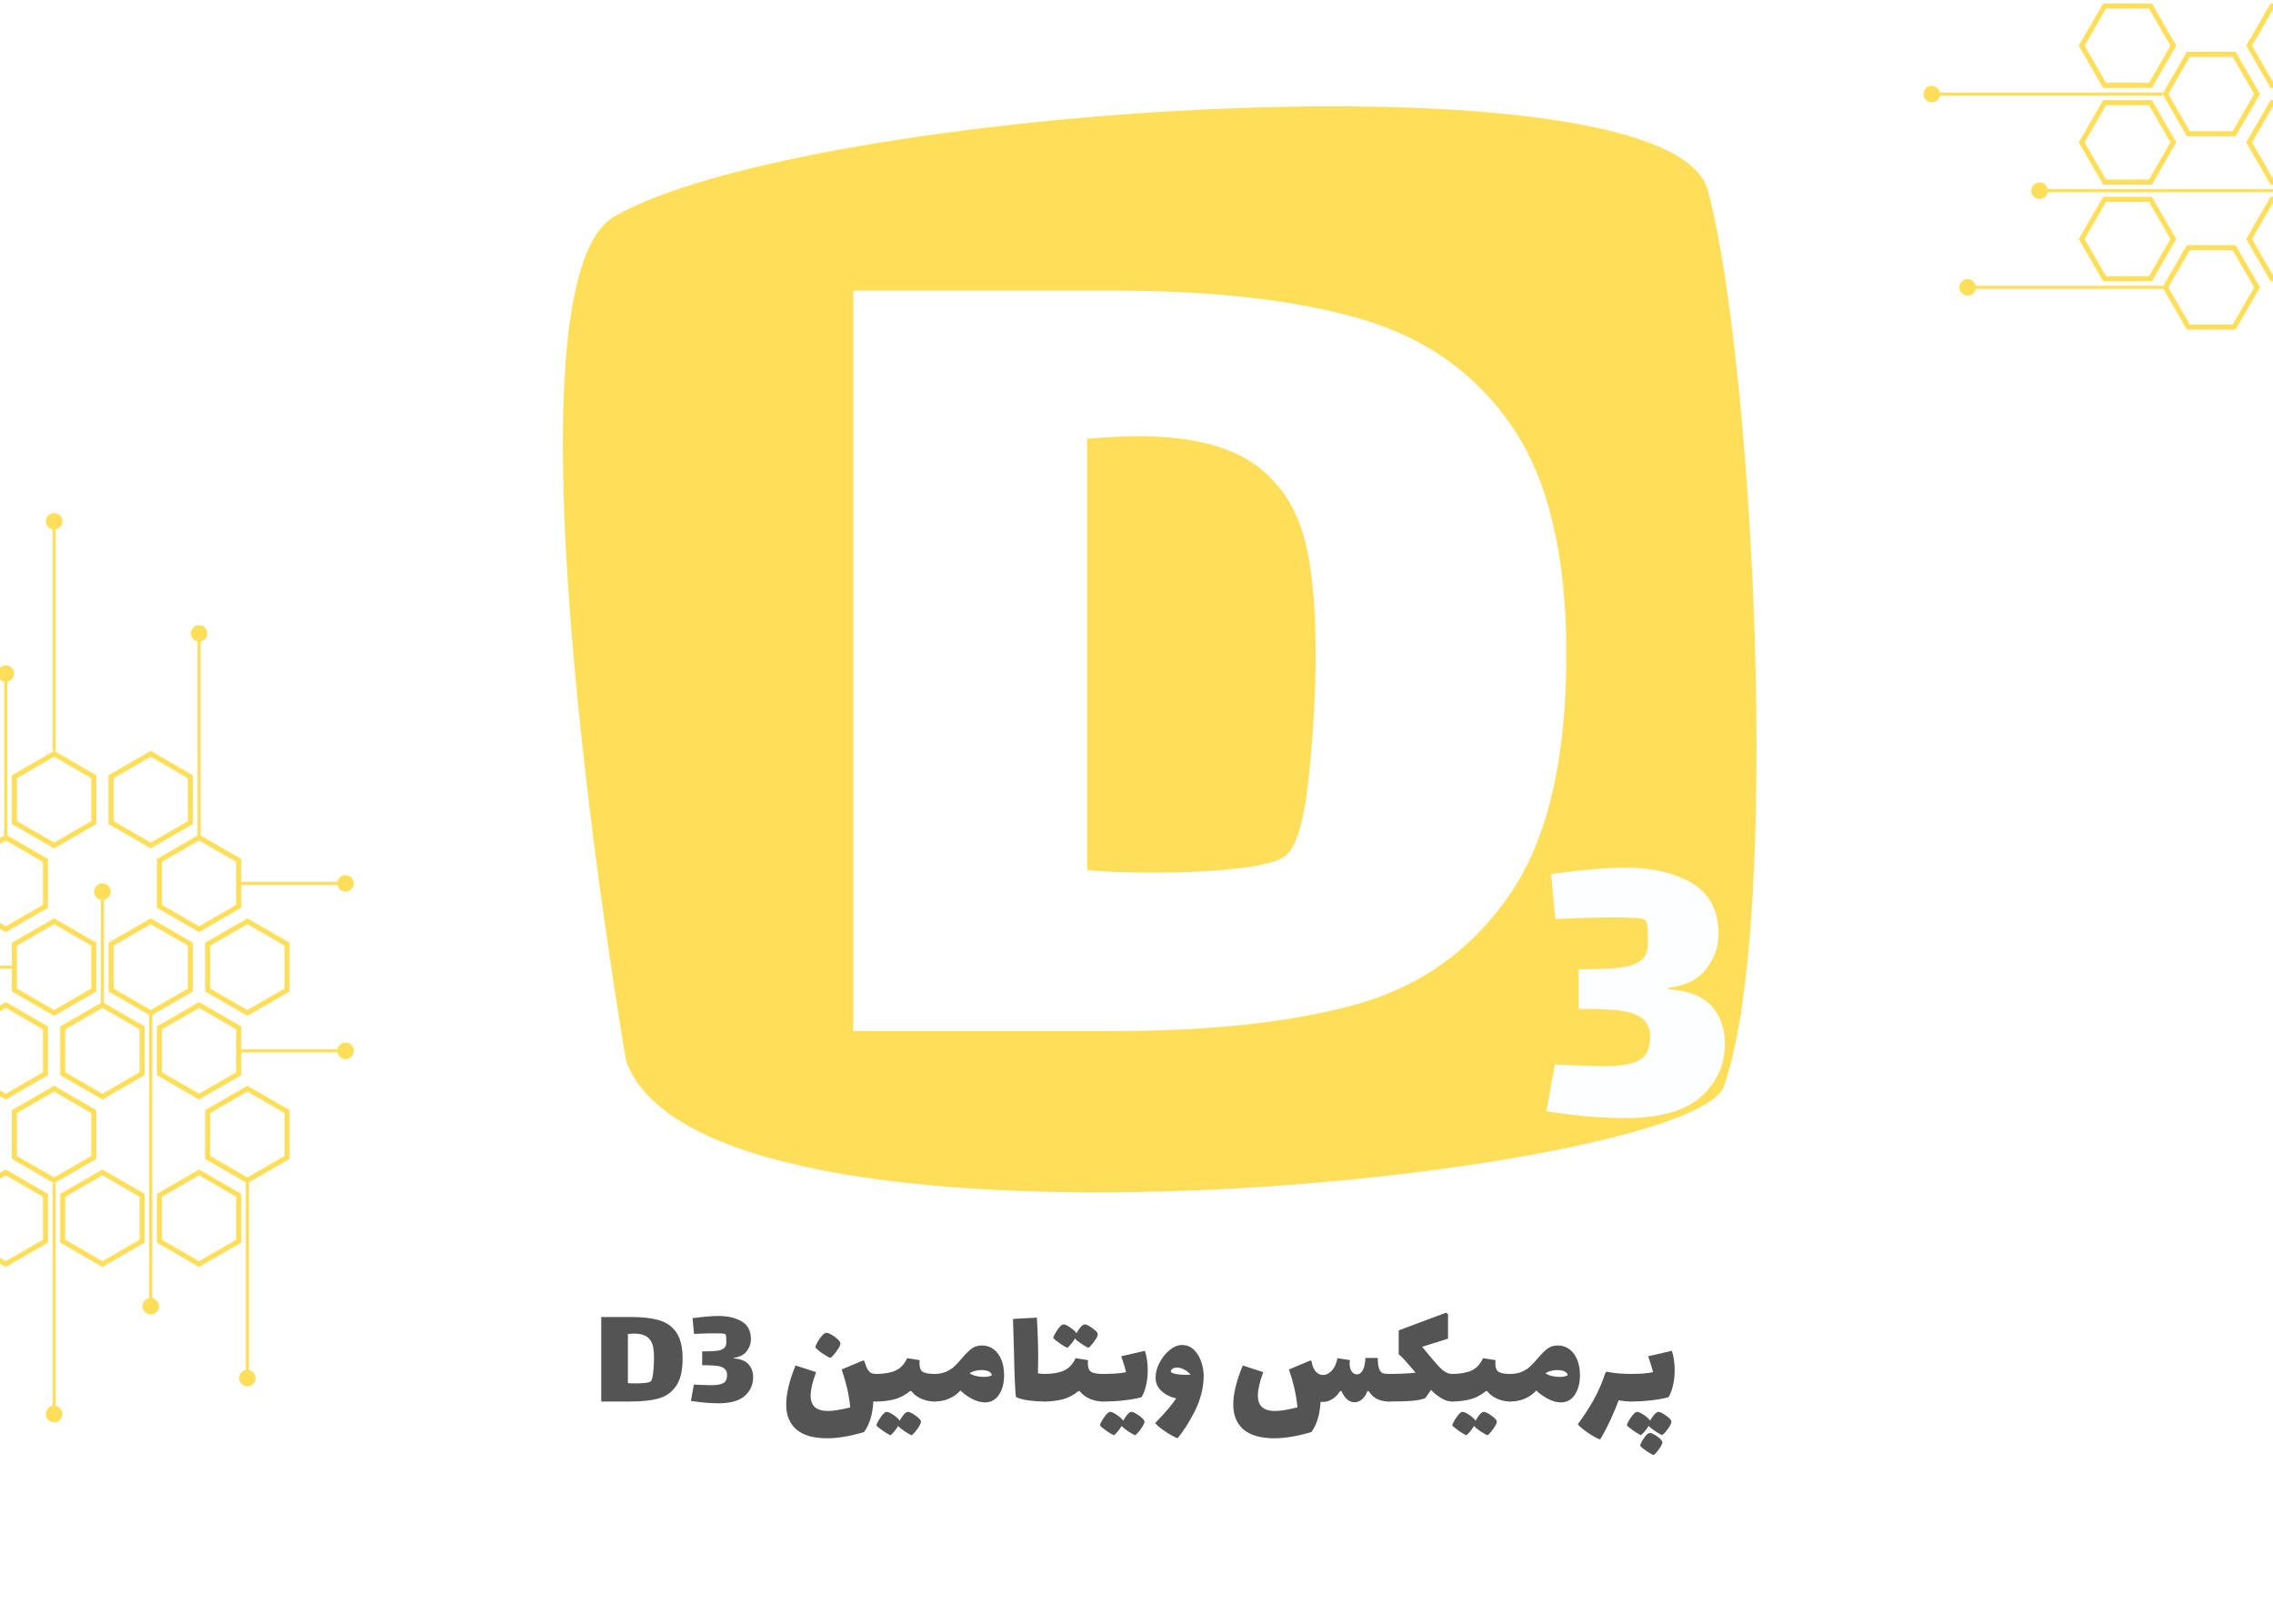 <svg xmlns="http://www.w3.org/2000/svg" xmlns:xlink="http://www.w3.org/1999/xlink" width="1400" zoomAndPan="magnify" viewBox="0 0 1050 750" height="1000" preserveAspectRatio="xMidYMid meet" version="1.0"><defs><g/><clipPath id="99b72ec0dd"><path d="M 155 481 L 163.449 481 L 163.449 490 L 155 490 Z M 155 481 " clip-rule="nonzero"/></clipPath><clipPath id="b9b85de831"><path d="M 21 649.297 L 28.816 649.297 L 28.816 656.969 L 21 656.969 Z M 21 649.297 " clip-rule="nonzero"/></clipPath><clipPath id="572447fa81"><path d="M 21 236.969 L 29 236.969 L 29 245 L 21 245 Z M 21 236.969 " clip-rule="nonzero"/></clipPath><clipPath id="0f70717d3a"><path d="M 155 404 L 163.449 404 L 163.449 412 L 155 412 Z M 155 404 " clip-rule="nonzero"/></clipPath><clipPath id="ec614a2c66"><path d="M 888.543 39.406 L 896.219 39.406 L 896.219 47.27 L 888.543 47.27 Z M 888.543 39.406 " clip-rule="nonzero"/></clipPath></defs><rect x="-105" width="1260" fill="#ffffff" y="-75" height="900" fill-opacity="1"/><rect x="-105" width="1260" fill="#ffffff" y="-75" height="900" fill-opacity="1"/><rect x="-105" width="1260" fill="#ffffff" y="-75" height="900" fill-opacity="1"/><path fill="#ffde59" d="M 283.789 100.016 C 227.27 132.816 289.27 490.309 289.27 490.309 C 307.84 540.922 428.781 554.352 547.926 549.988 C 669.426 545.543 789.062 522.598 796.383 501.727 C 823.113 425.527 810.129 166.781 788.898 87.844 C 771.312 22.457 371.641 49.031 283.789 100.016 Z M 283.789 100.016 " fill-opacity="1" fill-rule="nonzero"/><path fill="#ffde59" d="M 97.109 533.953 L 97.109 514.129 L 114.273 504.215 L 131.438 514.129 L 131.438 533.953 L 114.273 543.867 Z M 133.773 535.305 L 133.773 512.777 L 114.273 501.52 L 94.773 512.777 L 94.773 535.305 L 114.273 546.566 L 133.773 535.305 " fill-opacity="1" fill-rule="nonzero"/><path fill="#ffde59" d="M 74.789 572.625 L 74.789 552.797 L 91.953 542.887 L 109.117 552.797 L 109.117 572.625 L 91.953 582.535 Z M 111.453 573.973 L 111.453 551.449 L 91.953 540.188 L 72.453 551.449 L 72.453 573.973 L 91.953 585.234 L 111.453 573.973 " fill-opacity="1" fill-rule="nonzero"/><path fill="#ffde59" d="M 30.148 572.625 L 30.148 552.797 L 47.312 542.887 L 64.48 552.797 L 64.48 572.625 L 47.312 582.535 Z M 66.816 573.973 L 66.816 551.449 L 47.312 540.188 L 27.812 551.449 L 27.812 573.973 L 47.312 585.234 L 66.816 573.973 " fill-opacity="1" fill-rule="nonzero"/><path fill="#ffde59" d="M 19.84 552.797 L 19.84 572.625 L 2.676 582.535 L -14.488 572.625 L -14.488 552.797 L 2.676 542.887 Z M -16.824 573.973 L 2.676 585.234 L 22.176 573.973 L 22.176 551.449 L 2.676 540.188 L -16.824 551.449 L -16.824 573.973 " fill-opacity="1" fill-rule="nonzero"/><path fill="#ffde59" d="M 109.117 475.461 L 109.117 495.285 L 91.953 505.199 L 74.789 495.285 L 74.789 475.461 L 91.953 465.547 Z M 72.453 496.633 L 91.953 507.895 L 111.453 496.633 L 111.453 474.109 L 91.953 462.848 L 72.453 474.109 L 72.453 496.633 " fill-opacity="1" fill-rule="nonzero"/><path fill="#ffde59" d="M 64.48 475.461 L 64.48 495.285 L 47.312 505.199 L 30.148 495.285 L 30.148 475.461 L 47.312 465.547 Z M 27.812 496.633 L 47.312 507.895 L 66.816 496.633 L 66.816 474.109 L 47.312 462.848 L 27.812 474.109 L 27.812 496.633 " fill-opacity="1" fill-rule="nonzero"/><path fill="#ffde59" d="M 24.996 504.215 L 42.16 514.129 L 42.16 533.953 L 24.996 543.867 L 7.832 533.953 L 7.832 514.129 Z M 5.492 524.039 L 5.492 535.305 L 24.996 546.566 L 44.496 535.305 L 44.496 512.777 L 24.996 501.52 L 5.492 512.777 L 5.492 524.039 " fill-opacity="1" fill-rule="nonzero"/><path fill="#ffde59" d="M 19.84 475.461 L 19.84 495.285 L 2.676 505.199 L -14.488 495.285 L -14.488 475.461 L 2.676 465.547 Z M -16.824 496.633 L 2.676 507.895 L 22.176 496.633 L 22.176 474.109 L 2.676 462.848 L -16.824 474.109 L -16.824 496.633 " fill-opacity="1" fill-rule="nonzero"/><path fill="#ffde59" d="M 131.438 436.793 L 131.438 456.617 L 114.273 466.527 L 97.109 456.617 L 97.109 436.793 L 114.273 426.879 Z M 94.773 446.703 L 94.773 457.965 L 114.273 469.227 L 133.773 457.965 L 133.773 435.441 L 114.273 424.18 L 94.773 435.441 L 94.773 446.703 " fill-opacity="1" fill-rule="nonzero"/><path fill="#ffde59" d="M 109.117 398.121 L 109.117 417.945 L 91.953 427.859 L 74.789 417.945 L 74.789 398.121 L 91.953 388.211 Z M 72.453 396.773 L 72.453 419.297 L 91.953 430.559 L 111.453 419.297 L 111.453 396.773 L 91.953 385.512 L 72.453 396.773 " fill-opacity="1" fill-rule="nonzero"/><path fill="#ffde59" d="M 69.633 426.879 L 86.797 436.793 L 86.797 456.617 L 69.633 466.527 L 52.469 456.617 L 52.469 436.793 Z M 50.133 446.703 L 50.133 457.965 L 69.633 469.227 L 89.133 457.965 L 89.133 435.441 L 69.633 424.18 L 50.133 435.441 L 50.133 446.703 " fill-opacity="1" fill-rule="nonzero"/><path fill="#ffde59" d="M 24.996 426.879 L 42.16 436.793 L 42.16 456.617 L 24.996 466.527 L 7.832 456.617 L 7.832 436.793 Z M 5.492 446.703 L 5.492 457.965 L 24.996 469.227 L 44.496 457.965 L 44.496 435.441 L 24.996 424.18 L 5.492 435.441 L 5.492 446.703 " fill-opacity="1" fill-rule="nonzero"/><path fill="#ffde59" d="M 19.84 398.121 L 19.84 417.945 L 2.676 427.859 L -14.488 417.945 L -14.488 398.121 L 2.676 388.211 Z M -16.824 419.297 L 2.676 430.559 L 22.176 419.297 L 22.176 396.773 L 2.676 385.512 L -16.824 396.773 L -16.824 419.297 " fill-opacity="1" fill-rule="nonzero"/><path fill="#ffde59" d="M 86.797 359.453 L 86.797 379.277 L 69.633 389.191 L 52.469 379.277 L 52.469 359.453 L 69.633 349.539 Z M 69.633 346.84 L 50.133 358.102 L 50.133 380.629 L 69.633 391.887 L 89.133 380.629 L 89.133 358.102 L 69.633 346.84 " fill-opacity="1" fill-rule="nonzero"/><path fill="#ffde59" d="M 24.996 349.539 L 42.16 359.453 L 42.16 379.277 L 24.996 389.191 L 7.832 379.277 L 7.832 359.453 Z M 5.492 369.363 L 5.492 380.629 L 24.996 391.887 L 44.496 380.629 L 44.496 358.102 L 24.996 346.84 L 5.492 358.102 L 5.492 369.363 " fill-opacity="1" fill-rule="nonzero"/><path fill="#ffde59" d="M 68.91 603.535 L 68.91 466.527 L 70.359 466.527 L 70.359 603.535 L 68.91 603.535 " fill-opacity="1" fill-rule="nonzero"/><path fill="#ffde59" d="M 65.816 603.344 C 65.816 605.453 67.523 607.16 69.633 607.16 C 71.742 607.16 73.453 605.453 73.453 603.344 C 73.453 601.234 71.742 599.523 69.633 599.523 C 67.523 599.523 65.816 601.234 65.816 603.344 " fill-opacity="1" fill-rule="nonzero"/><path fill="#ffde59" d="M 46.59 465.547 L 46.59 411.664 L 48.039 411.664 L 48.039 465.547 L 46.59 465.547 " fill-opacity="1" fill-rule="nonzero"/><path fill="#ffde59" d="M 51.133 411.852 C 51.133 409.746 49.422 408.035 47.312 408.035 C 45.207 408.035 43.496 409.746 43.496 411.852 C 43.496 413.961 45.207 415.672 47.312 415.672 C 49.422 415.672 51.133 413.961 51.133 411.852 " fill-opacity="1" fill-rule="nonzero"/><path fill="#ffde59" d="M 111.453 486.098 L 111.453 484.645 L 159.816 484.645 L 159.816 486.098 L 111.453 486.098 " fill-opacity="1" fill-rule="nonzero"/><g clip-path="url(#99b72ec0dd)"><path fill="#ffde59" d="M 159.625 489.191 C 161.734 489.191 163.441 487.48 163.441 485.375 C 163.441 483.262 161.734 481.555 159.625 481.555 C 157.516 481.555 155.809 483.262 155.809 485.375 C 155.809 487.48 157.516 489.191 159.625 489.191 " fill-opacity="1" fill-rule="nonzero"/></g><path fill="#ffde59" d="M 113.547 636.742 L 113.547 543.867 L 114.996 543.867 L 114.996 636.742 L 113.547 636.742 " fill-opacity="1" fill-rule="nonzero"/><path fill="#ffde59" d="M 110.457 636.555 C 110.457 638.664 112.164 640.371 114.273 640.371 C 116.379 640.371 118.09 638.664 118.09 636.555 C 118.09 634.445 116.379 632.734 114.273 632.734 C 112.164 632.734 110.457 634.445 110.457 636.555 " fill-opacity="1" fill-rule="nonzero"/><path fill="#ffde59" d="M 24.27 653.352 L 24.27 546.57 L 25.719 546.57 L 25.719 653.352 L 24.27 653.352 " fill-opacity="1" fill-rule="nonzero"/><g clip-path="url(#b9b85de831)"><path fill="#ffde59" d="M 21.176 653.156 C 21.176 655.266 22.887 656.977 24.996 656.977 C 27.102 656.977 28.812 655.266 28.812 653.156 C 28.812 651.047 27.102 649.336 24.996 649.336 C 22.887 649.336 21.176 651.047 21.176 653.156 " fill-opacity="1" fill-rule="nonzero"/></g><path fill="#ffde59" d="M -46.664 447.43 L -46.664 445.977 L 5.492 445.977 L 5.492 447.43 L -46.664 447.43 " fill-opacity="1" fill-rule="nonzero"/><path fill="#ffde59" d="M 91.227 388.211 L 91.227 292.367 L 92.68 292.367 L 92.68 388.211 L 91.227 388.211 " fill-opacity="1" fill-rule="nonzero"/><path fill="#ffde59" d="M 95.77 292.555 C 95.77 290.449 94.062 288.738 91.953 288.738 C 89.844 288.738 88.137 290.449 88.137 292.555 C 88.137 294.664 89.844 296.375 91.953 296.375 C 94.062 296.375 95.77 294.664 95.77 292.555 " fill-opacity="1" fill-rule="nonzero"/><path fill="#ffde59" d="M 24.27 346.84 L 24.27 240.598 L 25.719 240.598 L 25.719 346.84 L 24.27 346.84 " fill-opacity="1" fill-rule="nonzero"/><g clip-path="url(#572447fa81)"><path fill="#ffde59" d="M 28.812 240.789 C 28.812 238.68 27.102 236.969 24.996 236.969 C 22.887 236.969 21.176 238.68 21.176 240.789 C 21.176 242.898 22.887 244.609 24.996 244.609 C 27.102 244.609 28.812 242.898 28.812 240.789 " fill-opacity="1" fill-rule="nonzero"/></g><path fill="#ffde59" d="M 1.949 388.211 L 1.949 310.926 L 3.398 310.926 L 3.398 388.211 L 1.949 388.211 " fill-opacity="1" fill-rule="nonzero"/><path fill="#ffde59" d="M 6.492 311.113 C 6.492 309.008 4.781 307.297 2.676 307.297 C 0.566 307.297 -1.145 309.008 -1.145 311.113 C -1.145 313.223 0.566 314.934 2.676 314.934 C 4.781 314.934 6.492 313.223 6.492 311.113 " fill-opacity="1" fill-rule="nonzero"/><path fill="#ffde59" d="M 111.453 408.758 L 111.453 407.309 L 159.816 407.309 L 159.816 408.758 L 111.453 408.758 " fill-opacity="1" fill-rule="nonzero"/><g clip-path="url(#0f70717d3a)"><path fill="#ffde59" d="M 159.625 411.852 C 161.734 411.852 163.441 410.145 163.441 408.035 C 163.441 405.926 161.734 404.215 159.625 404.215 C 157.516 404.215 155.809 405.926 155.809 408.035 C 155.809 410.145 157.516 411.852 159.625 411.852 " fill-opacity="1" fill-rule="nonzero"/></g><g fill="#545454" fill-opacity="1"><g transform="translate(274.313, 647.348)"><g><path d="M 17.125 -39.031 C 22.457 -39.031 26.82 -38.523 30.219 -37.516 C 33.625 -36.516 36.273 -34.617 38.172 -31.828 C 40.066 -29.047 41.016 -25.055 41.016 -19.859 C 41.016 -14.285 40.008 -10.051 38 -7.156 C 35.988 -4.258 33.297 -2.344 29.922 -1.406 C 26.547 -0.469 22.281 0 17.125 0 L 3.422 0 L 3.422 -39.031 Z M 26.297 -9.312 C 26.836 -9.863 27.223 -11.281 27.453 -13.562 C 27.68 -15.844 27.797 -17.941 27.797 -19.859 C 27.797 -22.273 27.625 -24.203 27.281 -25.641 C 26.938 -27.078 26.332 -28.227 25.469 -29.094 C 24.102 -30.602 21.754 -31.359 18.422 -31.359 C 17.828 -31.359 16.938 -31.312 15.75 -31.219 L 15.75 -8.484 C 16.52 -8.398 17.727 -8.359 19.375 -8.359 C 21.062 -8.359 22.555 -8.438 23.859 -8.594 C 25.16 -8.75 25.973 -8.988 26.297 -9.312 Z M 26.297 -9.312 "/></g></g></g><g fill="#545454" fill-opacity="1"><g transform="translate(317.383, 647.348)"><g><path d="M 21.438 -19.922 C 24.676 -19.691 27 -18.781 28.406 -17.188 C 29.82 -15.594 30.531 -13.609 30.531 -11.234 C 30.531 -7.805 29.254 -4.938 26.703 -2.625 C 24.148 -0.32 20.066 0.828 14.453 0.828 C 10.66 0.828 6.438 0.457 1.781 -0.281 L 3.156 -7.812 C 7.258 -7.625 9.953 -7.531 11.234 -7.531 C 13.742 -7.531 15.578 -7.848 16.734 -8.484 C 17.898 -9.129 18.484 -10.383 18.484 -12.25 C 18.484 -13.57 18.062 -14.566 17.219 -15.234 C 16.375 -15.898 15.176 -16.32 13.625 -16.5 C 12.07 -16.688 9.859 -16.781 6.984 -16.781 L 6.984 -23.141 C 9.859 -23.141 12.035 -23.219 13.516 -23.375 C 15.004 -23.539 16.145 -23.922 16.938 -24.516 C 17.738 -25.109 18.141 -26.039 18.141 -27.312 C 18.141 -28.414 18.113 -29.285 18.062 -29.922 C 18.02 -30.555 17.863 -30.969 17.594 -31.156 C 17.227 -31.383 15.609 -31.5 12.734 -31.5 C 10.129 -31.5 6.957 -31.406 3.219 -31.219 L 2.531 -38.484 C 7.508 -39.16 11.504 -39.5 14.516 -39.5 C 18.898 -39.5 22.492 -38.656 25.297 -36.969 C 28.109 -35.281 29.516 -32.539 29.516 -28.75 C 29.516 -26.832 28.883 -25.02 27.625 -23.312 C 26.375 -21.602 24.312 -20.539 21.438 -20.125 Z M 21.438 -19.922 "/></g></g></g><g fill="#545454" fill-opacity="1"><g transform="translate(350.18, 647.348)"><g/></g></g><g fill="#545454" fill-opacity="1"><g transform="translate(360.451, 647.348)"><g><path d="M 44.375 -12.734 C 45.102 -12.734 45.594 -12.207 45.844 -11.156 C 46.094 -10.102 46.219 -8.508 46.219 -6.375 C 46.219 -4.176 46.078 -2.562 45.797 -1.531 C 45.523 -0.508 45.051 0 44.375 0 C 43.82 0 43.363 -0.02 43 -0.062 C 42.676 5.914 41.238 10.641 38.688 14.109 C 32.289 16.023 26.629 16.984 21.703 16.984 C 15.316 16.984 10.555 15.625 7.422 12.906 C 4.297 10.188 2.734 6.344 2.734 1.375 C 2.734 -3.602 4.172 -9.609 7.047 -16.641 L 16.562 -13.562 C 14.875 -9.082 14.031 -5.473 14.031 -2.734 C 14.031 -0.316 14.691 1.469 16.016 2.625 C 17.336 3.789 19.328 4.375 21.984 4.375 C 24.398 4.375 27.844 3.828 32.312 2.734 C 32.039 -0.273 31.539 -3.297 30.812 -6.328 C 30.082 -9.367 29.258 -12.191 28.344 -14.797 L 38.281 -18.969 L 38.828 -18.688 C 39.328 -16.957 39.836 -15.672 40.359 -14.828 C 40.891 -13.984 41.461 -13.422 42.078 -13.141 C 42.691 -12.867 43.457 -12.734 44.375 -12.734 Z M 23.141 -20.125 C 22.18 -20.488 20.926 -21.207 19.375 -22.281 C 17.82 -23.352 16.754 -24.281 16.172 -25.062 C 16.305 -25.656 16.656 -26.461 17.219 -27.484 C 17.789 -28.516 18.441 -29.453 19.172 -30.297 C 19.898 -31.141 20.539 -31.609 21.094 -31.703 C 21.594 -31.797 22.352 -31.566 23.375 -31.016 C 24.406 -30.461 25.363 -29.785 26.25 -28.984 C 27.145 -28.191 27.641 -27.566 27.734 -27.109 C 27.922 -26.422 27.406 -25.223 26.188 -23.516 C 24.977 -21.805 23.961 -20.676 23.141 -20.125 Z M 23.141 -20.125 "/></g></g></g><g fill="#545454" fill-opacity="1"><g transform="translate(404.822, 647.348)"><g><path d="M 26.766 -12.734 C 27.492 -12.734 27.984 -12.207 28.234 -11.156 C 28.492 -10.102 28.625 -8.508 28.625 -6.375 C 28.625 -4.176 28.484 -2.562 28.203 -1.531 C 27.93 -0.508 27.453 0 26.766 0 C 24.711 0 22.719 -0.422 20.781 -1.266 C 18.844 -2.109 17.301 -3.285 16.156 -4.797 L 15.547 -4.797 C 13.211 -2.879 10.734 -1.598 8.109 -0.953 C 5.484 -0.316 2.781 0 0 0 C -0.688 0 -1.164 -0.508 -1.438 -1.531 C -1.707 -2.562 -1.844 -4.176 -1.844 -6.375 C -1.844 -8.508 -1.719 -10.102 -1.469 -11.156 C -1.219 -12.207 -0.727 -12.734 0 -12.734 C 3.562 -12.734 6.504 -13.242 8.828 -14.266 C 11.16 -15.297 12.961 -17.207 14.234 -20 L 20 -19.109 C 19.945 -18.742 19.922 -18.238 19.922 -17.594 C 19.922 -15.676 20.422 -14.383 21.422 -13.719 C 22.43 -13.062 24.211 -12.734 26.766 -12.734 Z M 20.609 9.109 C 20.703 9.785 20.203 10.898 19.109 12.453 C 18.016 14.004 17.078 15.055 16.297 15.609 C 15.43 15.242 14.336 14.613 13.016 13.719 C 11.691 12.832 10.707 12.023 10.062 11.297 C 9.613 12.117 9.02 12.961 8.281 13.828 C 7.551 14.691 6.961 15.285 6.516 15.609 C 5.598 15.203 4.43 14.504 3.016 13.516 C 1.598 12.535 0.594 11.703 0 11.016 C 0.281 10.055 0.969 8.781 2.062 7.188 C 3.156 5.594 4.066 4.797 4.797 4.797 C 5.523 4.797 6.617 5.305 8.078 6.328 C 9.547 7.359 10.438 8.219 10.75 8.906 C 11.395 7.758 12.055 6.785 12.734 5.984 C 13.422 5.191 14.039 4.797 14.594 4.797 C 15.32 4.797 16.473 5.352 18.047 6.469 C 19.617 7.582 20.473 8.461 20.609 9.109 Z M 20.609 9.109 "/></g></g></g><g fill="#545454" fill-opacity="1"><g transform="translate(431.594, 647.348)"><g><path d="M 22.047 -25.875 C 24.055 -25.875 25.836 -25.289 27.391 -24.125 C 28.941 -22.969 30.141 -21.348 30.984 -19.266 C 31.828 -17.191 32.25 -14.832 32.25 -12.188 C 32.25 -8.582 31.473 -5.582 29.922 -3.188 C 28.367 -0.789 26.203 0.406 23.422 0.406 C 21.586 0.406 19.676 -0.094 17.688 -1.094 C 15.707 -2.102 13.828 -3.426 12.047 -5.062 C 10.547 -3.426 8.781 -2.172 6.75 -1.297 C 4.719 -0.43 2.469 0 0 0 C -0.688 0 -1.164 -0.508 -1.438 -1.531 C -1.707 -2.562 -1.844 -4.176 -1.844 -6.375 C -1.844 -8.508 -1.719 -10.102 -1.469 -11.156 C -1.219 -12.207 -0.727 -12.734 0 -12.734 C 2.051 -12.734 3.844 -13.062 5.375 -13.719 C 6.906 -14.383 8.18 -15.195 9.203 -16.156 C 10.234 -17.113 11.43 -18.395 12.797 -20 C 14.441 -21.957 15.914 -23.426 17.219 -24.406 C 18.52 -25.383 20.129 -25.875 22.047 -25.875 Z M 22.875 -11.359 C 23.688 -11.359 24.457 -11.438 25.188 -11.594 C 25.926 -11.758 26.383 -11.957 26.562 -12.188 C 26.52 -12.82 26.078 -13.367 25.234 -13.828 C 24.391 -14.285 23.234 -14.516 21.766 -14.516 C 19.711 -14.516 17.891 -14.035 16.297 -13.078 C 17.117 -12.484 18.125 -12.047 19.312 -11.766 C 20.5 -11.492 21.688 -11.359 22.875 -11.359 Z M 22.875 -11.359 "/></g></g></g><g fill="#545454" fill-opacity="1"><g transform="translate(465.899, 647.348)"><g><path d="M 16.703 -12.734 C 17.43 -12.734 17.922 -12.207 18.172 -11.156 C 18.43 -10.102 18.562 -8.508 18.562 -6.375 C 18.562 -4.176 18.422 -2.562 18.141 -1.531 C 17.867 -0.508 17.391 0 16.703 0 C 14.191 0 11.758 -0.156 9.406 -0.469 C 7.062 -0.789 5.086 -1.297 3.484 -1.984 C 3.078 -3.629 2.738 -11.047 2.469 -24.234 L 2.047 -38.141 L 13.078 -38.75 C 13.484 -31.945 13.688 -25.695 13.688 -20 C 13.688 -18.258 13.645 -15.93 13.562 -13.016 C 14.695 -12.828 15.742 -12.734 16.703 -12.734 Z M 16.703 -12.734 "/></g></g></g><g fill="#545454" fill-opacity="1"><g transform="translate(482.607, 647.348)"><g><path d="M 26.766 -12.734 C 27.492 -12.734 27.984 -12.207 28.234 -11.156 C 28.492 -10.102 28.625 -8.508 28.625 -6.375 C 28.625 -4.176 28.484 -2.562 28.203 -1.531 C 27.93 -0.508 27.453 0 26.766 0 C 24.711 0 22.719 -0.422 20.781 -1.266 C 18.844 -2.109 17.301 -3.285 16.156 -4.797 L 15.547 -4.797 C 13.211 -2.879 10.734 -1.598 8.109 -0.953 C 5.484 -0.316 2.781 0 0 0 C -0.688 0 -1.164 -0.508 -1.438 -1.531 C -1.707 -2.562 -1.844 -4.176 -1.844 -6.375 C -1.844 -8.508 -1.719 -10.102 -1.469 -11.156 C -1.219 -12.207 -0.727 -12.734 0 -12.734 C 3.562 -12.734 6.504 -13.242 8.828 -14.266 C 11.16 -15.297 12.961 -17.207 14.234 -20 L 20 -19.109 C 19.945 -18.742 19.922 -18.238 19.922 -17.594 C 19.922 -15.676 20.422 -14.383 21.422 -13.719 C 22.43 -13.062 24.211 -12.734 26.766 -12.734 Z M 24.5 -31.297 C 24.594 -30.609 24.094 -29.488 23 -27.938 C 21.906 -26.383 20.969 -25.332 20.188 -24.781 C 19.32 -25.145 18.227 -25.77 16.906 -26.656 C 15.582 -27.551 14.598 -28.363 13.953 -29.094 C 13.504 -28.27 12.91 -27.426 12.172 -26.562 C 11.441 -25.695 10.852 -25.102 10.406 -24.781 C 9.488 -25.195 8.32 -25.895 6.906 -26.875 C 5.488 -27.852 4.484 -28.688 3.891 -29.375 C 4.172 -30.332 4.859 -31.609 5.953 -33.203 C 7.047 -34.805 7.957 -35.609 8.688 -35.609 C 9.414 -35.609 10.508 -35.094 11.969 -34.062 C 13.438 -33.031 14.328 -32.176 14.641 -31.5 C 15.285 -32.633 15.945 -33.602 16.625 -34.406 C 17.312 -35.207 17.93 -35.609 18.484 -35.609 C 19.211 -35.609 20.363 -35.047 21.938 -33.922 C 23.508 -32.805 24.363 -31.93 24.5 -31.297 Z M 24.5 -31.297 "/></g></g></g><g fill="#545454" fill-opacity="1"><g transform="translate(509.379, 647.348)"><g><path d="M 19.516 -23.422 C 20.379 -20.68 20.812 -17.711 20.812 -14.516 C 20.812 -12.098 20.562 -9.77 20.062 -7.531 C 19.562 -5.289 18.852 -3.441 17.938 -1.984 C 16.02 -1.43 13.484 -0.961 10.328 -0.578 C 7.18 -0.191 3.738 0 0 0 C -0.688 0 -1.164 -0.508 -1.438 -1.531 C -1.707 -2.562 -1.844 -4.176 -1.844 -6.375 C -1.844 -8.508 -1.719 -10.102 -1.469 -11.156 C -1.219 -12.207 -0.727 -12.734 0 -12.734 C 4.883 -12.734 8.488 -13.008 10.812 -13.562 C 10.445 -15.113 10.004 -16.641 9.484 -18.141 C 8.961 -19.648 8.656 -20.566 8.562 -20.891 Z M 19.297 9.109 C 19.391 9.785 18.891 10.898 17.797 12.453 C 16.703 14.004 15.766 15.055 14.984 15.609 C 14.117 15.242 13.023 14.613 11.703 13.719 C 10.379 12.832 9.395 12.023 8.75 11.297 C 8.301 12.117 7.707 12.961 6.969 13.828 C 6.238 14.691 5.648 15.285 5.203 15.609 C 4.285 15.203 3.117 14.504 1.703 13.516 C 0.285 12.535 -0.719 11.703 -1.312 11.016 C -1.031 10.055 -0.344 8.781 0.75 7.188 C 1.844 5.594 2.754 4.797 3.484 4.797 C 4.211 4.797 5.305 5.305 6.766 6.328 C 8.234 7.359 9.125 8.219 9.438 8.906 C 10.082 7.758 10.742 6.785 11.422 5.984 C 12.109 5.191 12.727 4.797 13.281 4.797 C 14.008 4.797 15.16 5.352 16.734 6.469 C 18.305 7.582 19.16 8.461 19.297 9.109 Z M 19.297 9.109 "/></g></g></g><g fill="#545454" fill-opacity="1"><g transform="translate(532.249, 647.348)"><g><path d="M 13.766 -26.094 C 16.004 -26.094 17.895 -25.301 19.438 -23.719 C 20.988 -22.145 22.129 -20.148 22.859 -17.734 C 23.598 -15.316 23.898 -12.922 23.766 -10.547 C 23.535 -5.566 22.188 -0.594 19.719 4.375 C 17.25 9.352 14.578 13.555 11.703 16.984 C 10.242 16.43 8.43 15.438 6.266 14 C 4.098 12.562 2.469 11.227 1.375 10 C 1.508 9.812 1.676 9.625 1.875 9.438 C 2.082 9.258 2.281 9.055 2.469 8.828 C 6.301 4.859 9.176 1.438 11.094 -1.438 C 8.395 -2.031 6.133 -3.16 4.312 -4.828 C 2.488 -6.492 1.578 -8.582 1.578 -11.094 C 1.578 -13.332 2.191 -15.625 3.422 -17.969 C 4.648 -20.32 6.211 -22.266 8.109 -23.797 C 10.004 -25.328 11.891 -26.094 13.766 -26.094 Z M 12.125 -12.531 C 13.219 -12.395 14.359 -12.328 15.547 -12.328 C 16.547 -12.328 17.273 -12.348 17.734 -12.391 C 16.953 -13.348 15.977 -14.133 14.812 -14.75 C 13.656 -15.363 12.531 -15.672 11.438 -15.672 C 10.613 -15.672 9.938 -15.5 9.406 -15.156 C 8.883 -14.82 8.625 -14.332 8.625 -13.688 C 8.895 -13.188 10.062 -12.801 12.125 -12.531 Z M 12.125 -12.531 "/></g></g></g><g fill="#545454" fill-opacity="1"><g transform="translate(557.379, 647.348)"><g/></g></g><g fill="#545454" fill-opacity="1"><g transform="translate(567.65, 647.348)"><g><path d="M 73.812 -12.734 C 74.539 -12.734 75.031 -12.207 75.281 -11.156 C 75.531 -10.102 75.656 -8.508 75.656 -6.375 C 75.656 -4.176 75.52 -2.562 75.25 -1.531 C 74.977 -0.508 74.5 0 73.812 0 C 72.125 0 70.504 -0.305 68.953 -0.922 C 67.398 -1.535 65.938 -2.828 64.562 -4.797 L 64.016 -4.797 C 63.422 -3.191 62.598 -1.93 61.547 -1.016 C 60.504 -0.109 59.344 0.344 58.062 0.344 C 55.594 0.344 53.582 -1.367 52.031 -4.797 L 51.422 -4.797 C 50.367 -3.191 49.156 -1.957 47.781 -1.094 C 46.414 -0.227 44.938 0.203 43.344 0.203 C 42.926 0.203 42.602 0.18 42.375 0.141 C 42.062 6.023 40.648 10.68 38.141 14.109 C 31.66 16.023 26 16.984 21.156 16.984 C 14.719 16.984 9.922 15.625 6.766 12.906 C 3.617 10.188 2.047 6.344 2.047 1.375 C 2.047 -3.508 3.508 -9.516 6.438 -16.641 L 15.891 -13.562 C 14.242 -9.039 13.422 -5.43 13.422 -2.734 C 13.422 -0.316 14.082 1.469 15.406 2.625 C 16.727 3.789 18.711 4.375 21.359 4.375 C 23.961 4.375 27.41 3.805 31.703 2.672 C 31.203 -2.766 29.898 -8.586 27.797 -14.797 L 37.719 -18.969 L 38.203 -18.688 C 38.523 -16.539 39.164 -14.93 40.125 -13.859 C 41.082 -12.785 42.203 -12.25 43.484 -12.25 C 44.984 -12.25 46.359 -12.93 47.609 -14.297 C 48.867 -15.672 49.727 -17.57 50.188 -20 L 55.938 -19.109 C 55.844 -18.285 55.797 -17.734 55.797 -17.453 C 55.797 -15.992 56.113 -14.805 56.75 -13.891 C 57.395 -12.984 58.195 -12.531 59.156 -12.531 C 60.301 -12.531 61.211 -13.18 61.891 -14.484 C 62.578 -15.785 62.988 -17.664 63.125 -20.125 L 68.812 -20.125 C 68.812 -17.801 69.023 -16.113 69.453 -15.062 C 69.891 -14.008 70.438 -13.359 71.094 -13.109 C 71.758 -12.859 72.664 -12.734 73.812 -12.734 Z M 73.812 -12.734 "/></g></g></g><g fill="#545454" fill-opacity="1"><g transform="translate(641.463, 647.348)"><g><path d="M 29.375 -12.734 C 30.102 -12.734 30.594 -12.207 30.844 -11.156 C 31.094 -10.102 31.219 -8.508 31.219 -6.375 C 31.219 -4.176 31.082 -2.562 30.812 -1.531 C 30.539 -0.508 30.062 0 29.375 0 C 27.781 0 26.172 -0.469 24.547 -1.406 C 22.922 -2.344 21.266 -3.656 19.578 -5.344 L 16.984 -1.578 C 15.523 -0.984 13.57 -0.57 11.125 -0.344 C 8.688 -0.113 4.977 0 0 0 C -0.688 0 -1.164 -0.508 -1.438 -1.531 C -1.707 -2.562 -1.844 -4.176 -1.844 -6.375 C -1.844 -8.508 -1.719 -10.102 -1.469 -11.156 C -1.219 -12.207 -0.727 -12.734 0 -12.734 C 5.207 -12.734 9.363 -12.938 12.469 -13.344 C 10.594 -15.539 9.117 -17.242 8.047 -18.453 C 6.973 -19.66 5.844 -20.789 4.656 -21.844 L 4.656 -32.859 L 26.5 -41.016 L 27.453 -40.328 L 27.453 -29.031 L 15.469 -25.266 L 18.766 -21.297 C 21.223 -18.285 23.191 -16.102 24.672 -14.75 C 26.16 -13.406 27.727 -12.734 29.375 -12.734 Z M 29.375 -12.734 "/></g></g></g><g fill="#545454" fill-opacity="1"><g transform="translate(670.838, 647.348)"><g><path d="M 26.766 -12.734 C 27.492 -12.734 27.984 -12.207 28.234 -11.156 C 28.492 -10.102 28.625 -8.508 28.625 -6.375 C 28.625 -4.176 28.484 -2.562 28.203 -1.531 C 27.93 -0.508 27.453 0 26.766 0 C 24.711 0 22.719 -0.422 20.781 -1.266 C 18.844 -2.109 17.301 -3.285 16.156 -4.797 L 15.547 -4.797 C 13.211 -2.879 10.734 -1.598 8.109 -0.953 C 5.484 -0.316 2.781 0 0 0 C -0.688 0 -1.164 -0.508 -1.438 -1.531 C -1.707 -2.562 -1.844 -4.176 -1.844 -6.375 C -1.844 -8.508 -1.719 -10.102 -1.469 -11.156 C -1.219 -12.207 -0.727 -12.734 0 -12.734 C 3.562 -12.734 6.504 -13.242 8.828 -14.266 C 11.16 -15.297 12.961 -17.207 14.234 -20 L 20 -19.109 C 19.945 -18.742 19.922 -18.238 19.922 -17.594 C 19.922 -15.676 20.422 -14.383 21.422 -13.719 C 22.43 -13.062 24.211 -12.734 26.766 -12.734 Z M 20.609 9.109 C 20.703 9.785 20.203 10.898 19.109 12.453 C 18.016 14.004 17.078 15.055 16.297 15.609 C 15.43 15.242 14.336 14.613 13.016 13.719 C 11.691 12.832 10.707 12.023 10.062 11.297 C 9.613 12.117 9.02 12.961 8.281 13.828 C 7.551 14.691 6.961 15.285 6.516 15.609 C 5.598 15.203 4.43 14.504 3.016 13.516 C 1.598 12.535 0.594 11.703 0 11.016 C 0.281 10.055 0.969 8.781 2.062 7.188 C 3.156 5.594 4.066 4.797 4.797 4.797 C 5.523 4.797 6.617 5.305 8.078 6.328 C 9.547 7.359 10.438 8.219 10.75 8.906 C 11.395 7.758 12.055 6.785 12.734 5.984 C 13.422 5.191 14.039 4.797 14.594 4.797 C 15.32 4.797 16.473 5.352 18.047 6.469 C 19.617 7.582 20.473 8.461 20.609 9.109 Z M 20.609 9.109 "/></g></g></g><g fill="#545454" fill-opacity="1"><g transform="translate(697.611, 647.348)"><g><path d="M 22.047 -25.875 C 24.055 -25.875 25.836 -25.289 27.391 -24.125 C 28.941 -22.969 30.141 -21.348 30.984 -19.266 C 31.828 -17.191 32.25 -14.832 32.25 -12.188 C 32.25 -8.582 31.473 -5.582 29.922 -3.188 C 28.367 -0.789 26.203 0.406 23.422 0.406 C 21.586 0.406 19.676 -0.094 17.688 -1.094 C 15.707 -2.102 13.828 -3.426 12.047 -5.062 C 10.547 -3.426 8.781 -2.172 6.75 -1.297 C 4.719 -0.43 2.469 0 0 0 C -0.688 0 -1.164 -0.508 -1.438 -1.531 C -1.707 -2.562 -1.844 -4.176 -1.844 -6.375 C -1.844 -8.508 -1.719 -10.102 -1.469 -11.156 C -1.219 -12.207 -0.727 -12.734 0 -12.734 C 2.051 -12.734 3.844 -13.062 5.375 -13.719 C 6.906 -14.383 8.18 -15.195 9.203 -16.156 C 10.234 -17.113 11.43 -18.395 12.797 -20 C 14.441 -21.957 15.914 -23.426 17.219 -24.406 C 18.52 -25.383 20.129 -25.875 22.047 -25.875 Z M 22.875 -11.359 C 23.688 -11.359 24.457 -11.438 25.188 -11.594 C 25.926 -11.758 26.383 -11.957 26.562 -12.188 C 26.52 -12.82 26.078 -13.367 25.234 -13.828 C 24.391 -14.285 23.234 -14.516 21.766 -14.516 C 19.711 -14.516 17.891 -14.035 16.297 -13.078 C 17.117 -12.484 18.125 -12.047 19.312 -11.766 C 20.5 -11.492 21.688 -11.359 22.875 -11.359 Z M 22.875 -11.359 "/></g></g></g><g fill="#545454" fill-opacity="1"><g transform="translate(731.916, 647.348)"><g><path d="M 20.891 -12.734 C 21.617 -12.734 22.109 -12.207 22.359 -11.156 C 22.609 -10.102 22.734 -8.508 22.734 -6.375 C 22.734 -4.176 22.594 -2.562 22.312 -1.531 C 22.039 -0.508 21.566 0 20.891 0 C 19.648 0 17.957 -0.18 15.812 -0.547 C 14.945 1.828 13.719 4.77 12.125 8.281 C 11.07 10.562 10.051 12.602 9.062 14.406 C 8.082 16.219 7.477 17.258 7.25 17.531 C 5.562 16.938 3.555 15.816 1.234 14.172 C -0.68 12.848 -2.117 11.641 -3.078 10.547 C -0.336 6.805 2.055 3.129 4.109 -0.484 C 6.391 -4.547 8.258 -8.832 9.719 -13.344 L 10.344 -13.766 C 12.258 -13.348 14.234 -13.07 16.266 -12.938 C 18.297 -12.801 19.836 -12.734 20.891 -12.734 Z M 20.891 -12.734 "/></g></g></g><g fill="#545454" fill-opacity="1"><g transform="translate(752.8, 647.348)"><g><path d="M 19.516 -23.422 C 20.379 -20.68 20.812 -17.711 20.812 -14.516 C 20.812 -12.098 20.562 -9.77 20.062 -7.531 C 19.562 -5.289 18.852 -3.441 17.938 -1.984 C 16.02 -1.43 13.484 -0.961 10.328 -0.578 C 7.18 -0.191 3.738 0 0 0 C -0.688 0 -1.164 -0.508 -1.438 -1.531 C -1.707 -2.562 -1.844 -4.176 -1.844 -6.375 C -1.844 -8.508 -1.719 -10.102 -1.469 -11.156 C -1.219 -12.207 -0.727 -12.734 0 -12.734 C 4.883 -12.734 8.488 -13.008 10.812 -13.562 C 10.445 -15.113 10.004 -16.641 9.484 -18.141 C 8.961 -19.648 8.656 -20.566 8.562 -20.891 Z M 19.297 9.109 C 19.391 9.797 18.891 10.914 17.797 12.469 C 16.703 14.02 15.766 15.047 14.984 15.547 C 14.211 15.223 13.164 14.613 11.844 13.719 C 10.52 12.832 9.488 12.023 8.75 11.297 C 8.301 12.117 7.707 12.953 6.969 13.797 C 6.238 14.641 5.648 15.223 5.203 15.547 C 4.328 15.18 3.172 14.492 1.734 13.484 C 0.297 12.484 -0.719 11.641 -1.312 10.953 C -1.031 9.992 -0.344 8.727 0.75 7.156 C 1.844 5.582 2.754 4.797 3.484 4.797 C 4.172 4.797 5.242 5.297 6.703 6.297 C 8.16 7.305 9.07 8.148 9.438 8.828 C 10.031 7.785 10.68 6.852 11.391 6.031 C 12.098 5.207 12.727 4.797 13.281 4.797 C 14.008 4.797 15.16 5.352 16.734 6.469 C 18.305 7.582 19.16 8.461 19.297 9.109 Z M 9.234 14.516 C 9.691 14.473 10.375 14.703 11.281 15.203 C 12.195 15.703 13.039 16.289 13.812 16.969 C 14.594 17.656 15.031 18.227 15.125 18.688 C 15.219 19.281 14.738 20.328 13.688 21.828 C 12.633 23.336 11.742 24.32 11.016 24.781 C 10.191 24.414 9.094 23.766 7.719 22.828 C 6.352 21.898 5.398 21.113 4.859 20.469 C 4.992 19.602 5.57 18.426 6.594 16.938 C 7.625 15.457 8.504 14.648 9.234 14.516 Z M 9.234 14.516 "/></g></g></g><g fill="#ffffff" fill-opacity="1"><g transform="translate(364.167, 476.25)"><g><path d="M 150 -342 C 196.801 -342 235.098 -337.598 264.891 -328.797 C 294.691 -319.992 317.895 -303.395 334.5 -279 C 351.102 -254.602 359.406 -219.602 359.406 -174 C 359.406 -125.195 350.602 -88.094 333 -62.688 C 315.395 -37.289 291.789 -20.492 262.188 -12.297 C 232.594 -4.098 195.195 0 150 0 L 30 0 L 30 -342 Z M 230.406 -81.594 C 235.195 -86.395 238.594 -98.797 240.594 -118.797 C 242.594 -138.797 243.594 -157.195 243.594 -174 C 243.594 -195.195 242.094 -212.094 239.094 -224.688 C 236.094 -237.289 230.797 -247.395 223.203 -255 C 211.203 -268.195 190.602 -274.797 161.406 -274.797 C 156.195 -274.797 148.395 -274.395 138 -273.594 L 138 -74.406 C 144.801 -73.602 155.398 -73.203 169.797 -73.203 C 184.598 -73.203 197.695 -73.898 209.094 -75.297 C 220.5 -76.703 227.602 -78.801 230.406 -81.594 Z M 230.406 -81.594 "/></g></g></g><path fill="#ffde59" d="M 1011.562 115.559 L 1031.387 115.559 L 1041.297 132.723 L 1031.387 149.887 L 1011.562 149.887 L 1001.645 132.723 Z M 1010.207 152.223 L 1032.734 152.223 L 1043.996 132.723 L 1032.734 113.223 L 1010.207 113.223 L 998.949 132.723 L 1010.207 152.223 " fill-opacity="1" fill-rule="nonzero"/><path fill="#ffde59" d="M 972.891 93.238 L 992.715 93.238 L 1002.629 110.402 L 992.715 127.57 L 972.891 127.57 L 962.977 110.402 Z M 971.543 129.906 L 994.062 129.906 L 1005.324 110.402 L 994.062 90.902 L 971.543 90.902 L 960.281 110.402 L 971.543 129.906 " fill-opacity="1" fill-rule="nonzero"/><path fill="#ffde59" d="M 972.891 48.602 L 992.715 48.602 L 1002.629 65.766 L 992.715 82.93 L 972.891 82.93 L 962.977 65.766 Z M 971.543 85.266 L 994.062 85.266 L 1005.324 65.766 L 994.062 46.262 L 971.543 46.262 L 960.281 65.766 L 971.543 85.266 " fill-opacity="1" fill-rule="nonzero"/><path fill="#ffde59" d="M 992.715 38.289 L 972.891 38.289 L 962.977 21.125 L 972.891 3.961 L 992.715 3.961 L 1002.629 21.125 Z M 971.543 1.625 L 960.281 21.125 L 971.543 40.625 L 994.062 40.625 L 1005.324 21.125 L 994.062 1.625 L 971.543 1.625 " fill-opacity="1" fill-rule="nonzero"/><path fill="#ffde59" d="M 1070.055 127.57 L 1050.227 127.57 L 1040.316 110.402 L 1050.227 93.238 L 1070.055 93.238 L 1079.965 110.402 Z M 1048.879 90.902 L 1037.617 110.402 L 1048.879 129.906 L 1071.402 129.906 L 1082.664 110.402 L 1071.402 90.902 L 1048.879 90.902 " fill-opacity="1" fill-rule="nonzero"/><path fill="#ffde59" d="M 1070.055 82.93 L 1050.227 82.93 L 1040.316 65.766 L 1050.227 48.602 L 1070.055 48.602 L 1079.965 65.766 Z M 1048.879 46.262 L 1037.617 65.766 L 1048.879 85.266 L 1071.402 85.266 L 1082.664 65.766 L 1071.402 46.262 L 1048.879 46.262 " fill-opacity="1" fill-rule="nonzero"/><path fill="#ffde59" d="M 1041.297 43.445 L 1031.387 60.609 L 1011.562 60.609 L 1001.645 43.445 L 1011.562 26.281 L 1031.387 26.281 Z M 1021.473 23.945 L 1010.207 23.945 L 998.949 43.445 L 1010.207 62.945 L 1032.734 62.945 L 1043.996 43.445 L 1032.734 23.945 L 1021.473 23.945 " fill-opacity="1" fill-rule="nonzero"/><path fill="#ffde59" d="M 1070.055 38.289 L 1050.227 38.289 L 1040.316 21.125 L 1050.227 3.961 L 1070.055 3.961 L 1079.965 21.125 Z M 1048.879 1.625 L 1037.617 21.125 L 1048.879 40.625 L 1071.402 40.625 L 1082.664 21.125 L 1071.402 1.625 L 1048.879 1.625 " fill-opacity="1" fill-rule="nonzero"/><path fill="#ffde59" d="M 941.98 87.359 L 1078.984 87.359 L 1078.984 88.809 L 941.98 88.809 L 941.98 87.359 " fill-opacity="1" fill-rule="nonzero"/><path fill="#ffde59" d="M 942.172 84.266 C 940.062 84.266 938.352 85.977 938.352 88.086 C 938.352 90.191 940.062 91.902 942.172 91.902 C 944.281 91.902 945.988 90.191 945.988 88.086 C 945.988 85.977 944.281 84.266 942.172 84.266 " fill-opacity="1" fill-rule="nonzero"/><path fill="#ffde59" d="M 908.77 132 L 1001.645 132 L 1001.645 133.449 L 908.77 133.449 L 908.77 132 " fill-opacity="1" fill-rule="nonzero"/><path fill="#ffde59" d="M 908.961 128.906 C 906.852 128.906 905.141 130.613 905.141 132.723 C 905.141 134.832 906.852 136.543 908.961 136.543 C 911.07 136.543 912.781 134.832 912.781 132.723 C 912.781 130.613 911.07 128.906 908.961 128.906 " fill-opacity="1" fill-rule="nonzero"/><path fill="#ffde59" d="M 892.164 42.719 L 998.945 42.719 L 998.945 44.172 L 892.164 44.172 L 892.164 42.719 " fill-opacity="1" fill-rule="nonzero"/><g clip-path="url(#ec614a2c66)"><path fill="#ffde59" d="M 892.355 39.629 C 890.246 39.629 888.539 41.336 888.539 43.445 C 888.539 45.555 890.246 47.262 892.355 47.262 C 894.469 47.262 896.176 45.555 896.176 43.445 C 896.176 41.336 894.469 39.629 892.355 39.629 " fill-opacity="1" fill-rule="nonzero"/></g><g fill="#fdfeff" fill-opacity="1"><g transform="translate(709.244, 514.082)"><g><path d="M 61.453 -57.141 C 70.754 -56.484 77.43 -53.863 81.484 -49.281 C 85.547 -44.695 87.578 -39.004 87.578 -32.203 C 87.578 -22.379 83.91 -14.16 76.578 -7.547 C 69.242 -0.941 57.531 2.359 41.438 2.359 C 30.57 2.359 18.461 1.312 5.109 -0.781 L 9.031 -22.391 C 20.812 -21.859 28.535 -21.594 32.203 -21.594 C 39.398 -21.594 44.664 -22.508 48 -24.344 C 51.344 -26.176 53.016 -29.773 53.016 -35.141 C 53.016 -38.941 51.801 -41.789 49.375 -43.688 C 46.957 -45.582 43.523 -46.789 39.078 -47.312 C 34.629 -47.844 28.281 -48.109 20.031 -48.109 L 20.031 -66.375 C 28.281 -66.375 34.531 -66.602 38.781 -67.062 C 43.031 -67.52 46.301 -68.598 48.594 -70.297 C 50.883 -71.992 52.031 -74.676 52.031 -78.344 C 52.031 -81.488 51.961 -83.977 51.828 -85.812 C 51.703 -87.645 51.25 -88.82 50.469 -89.344 C 49.414 -90 44.766 -90.328 36.516 -90.328 C 29.055 -90.328 19.961 -90.066 9.234 -89.547 L 7.266 -110.359 C 21.535 -112.316 32.988 -113.297 41.625 -113.297 C 54.195 -113.297 64.504 -110.875 72.547 -106.031 C 80.598 -101.188 84.625 -93.332 84.625 -82.469 C 84.625 -76.969 82.82 -71.766 79.219 -66.859 C 75.625 -61.953 69.703 -58.91 61.453 -57.734 Z M 61.453 -57.141 "/></g></g></g></svg>